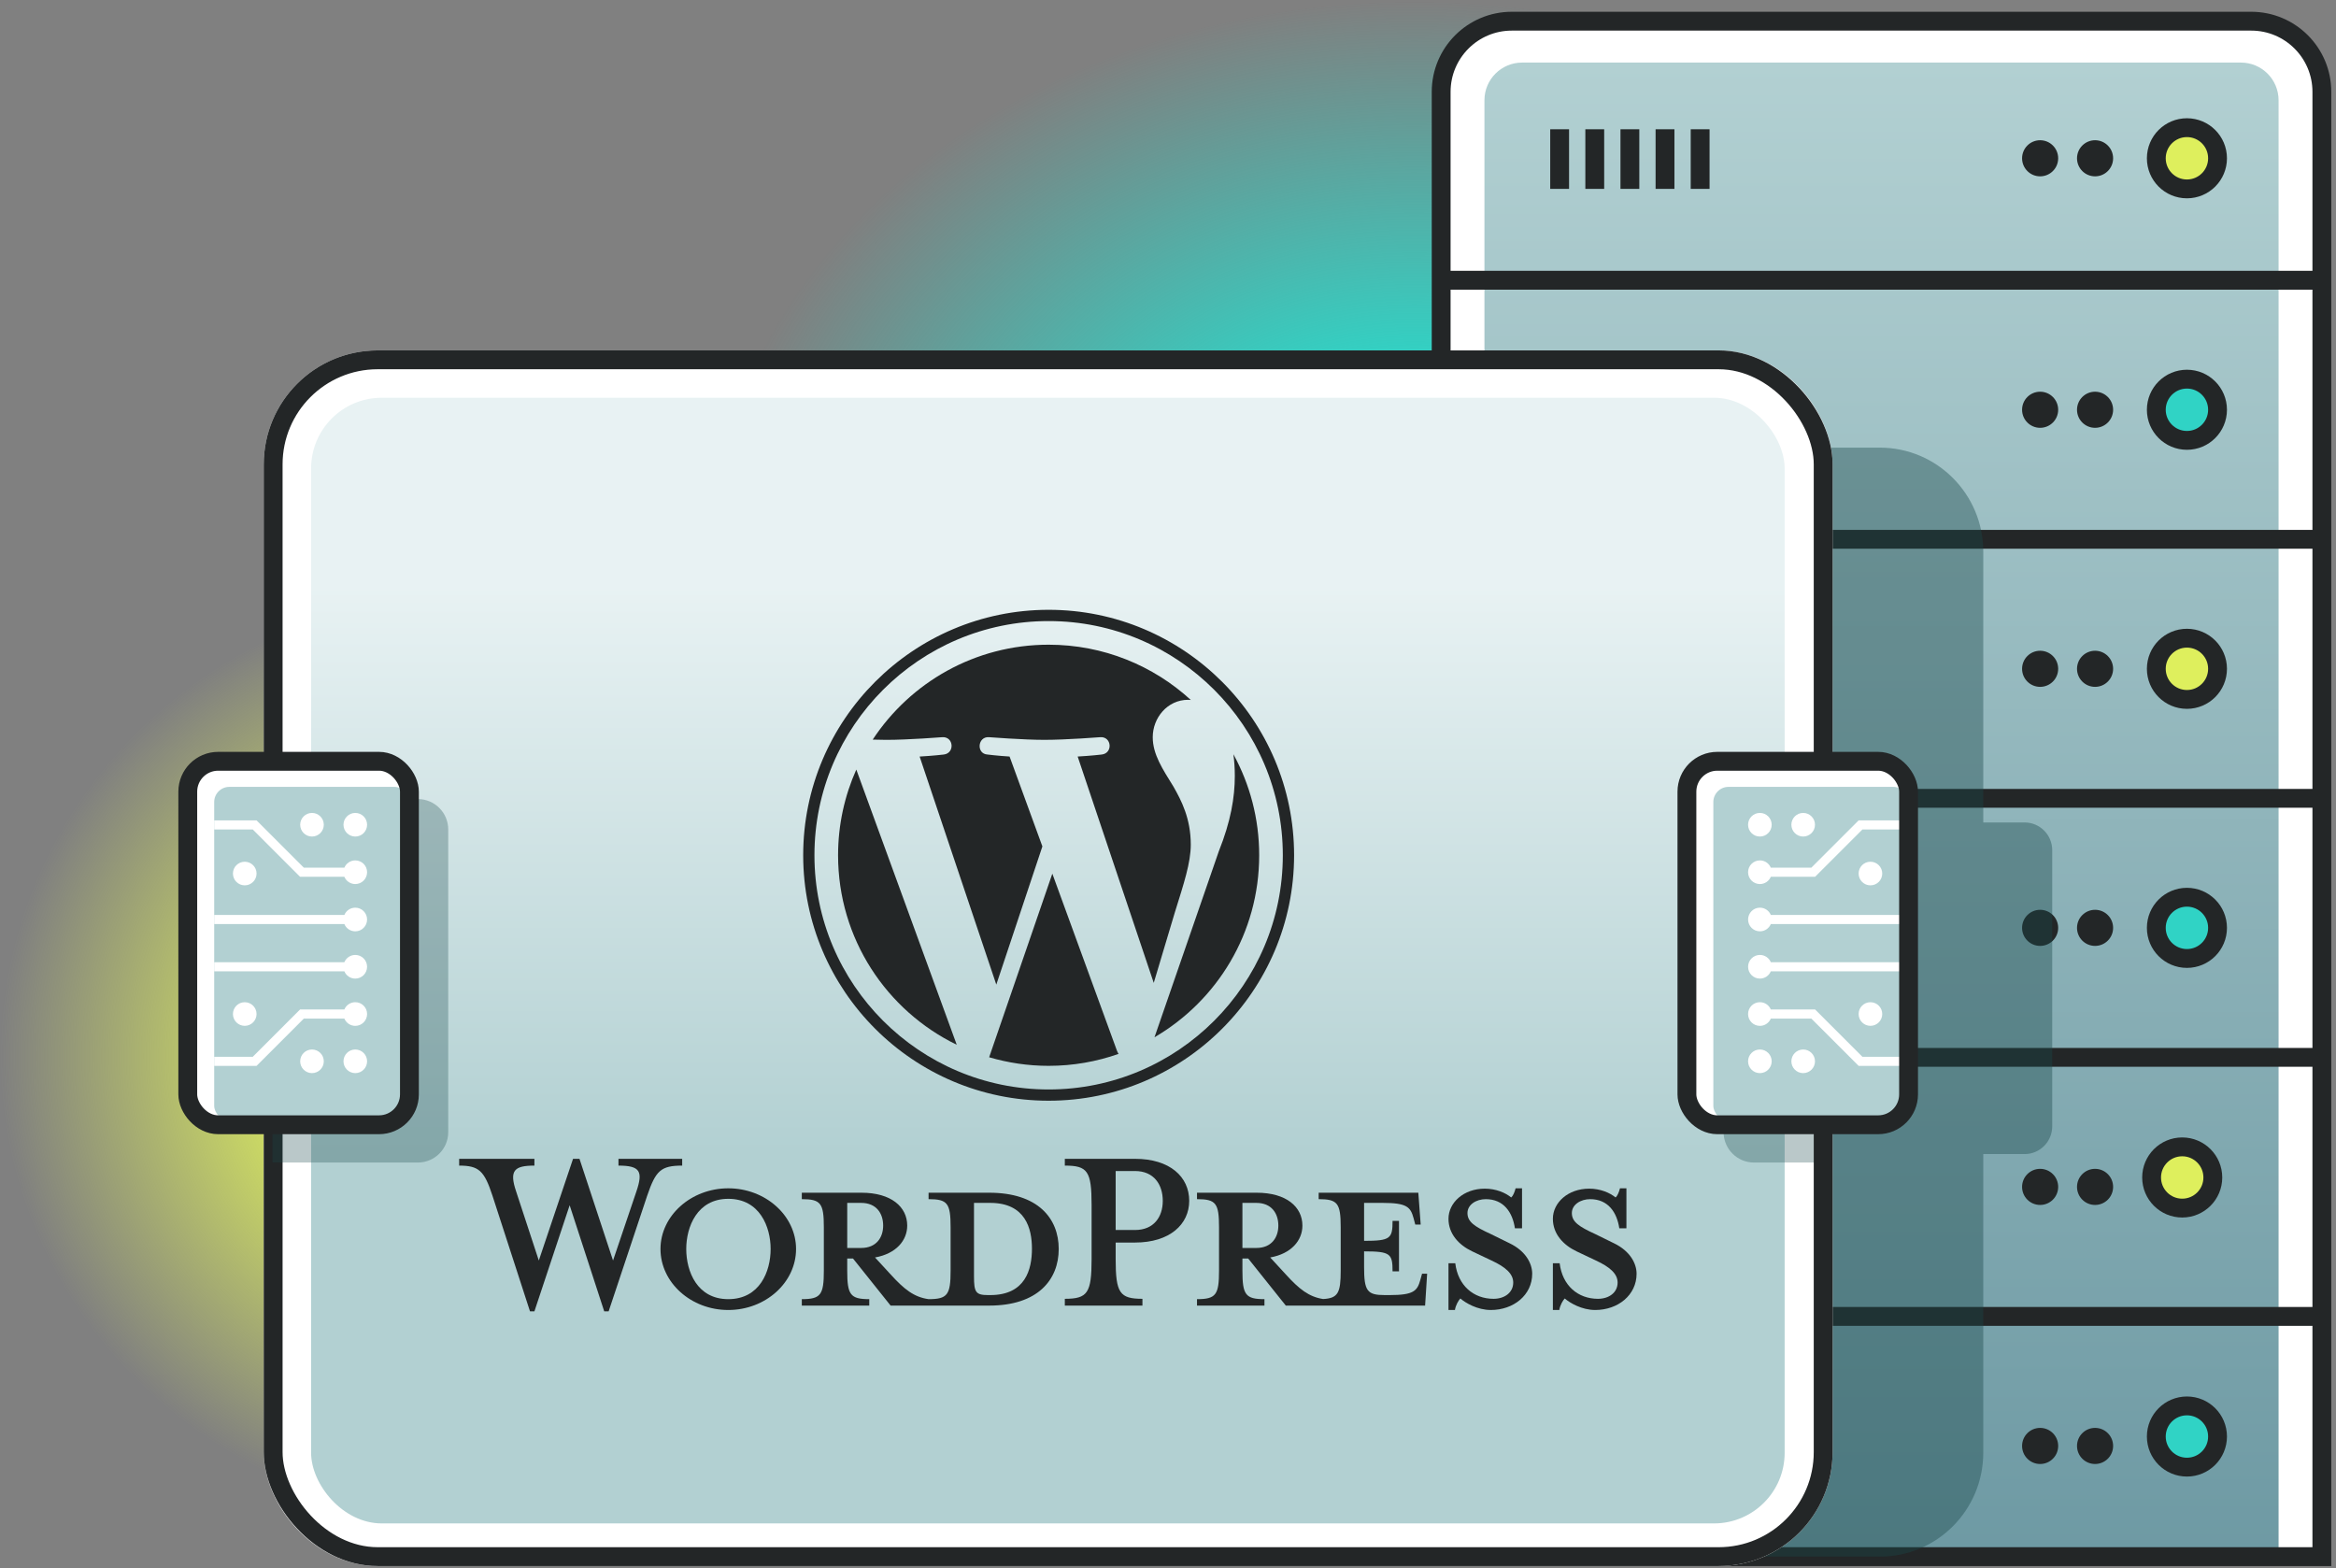 <svg width="496" height="333" viewBox="0 0 496 333" fill="none" xmlns="http://www.w3.org/2000/svg">
<rect x="0" y="0" width="496" height="333" fill="#808080" stroke="none"/>
<g clip-path="url(#clip0_4926_20095)">
<ellipse cx="103" cy="224.231" rx="103" ry="98.942" fill="url(#paint0_radial_4926_20095)"/>
<ellipse cx="300.312" cy="119.25" rx="149.364" ry="118.75" fill="url(#paint1_radial_4926_20095)"/>
<g clip-path="url(#clip1_4926_20095)">
<path d="M306 19.5C306 11.216 312.716 4.5 321 4.5H478C486.284 4.5 493 11.216 493 19.5V330.5H306V19.5Z" fill="white"/>
<path d="M315.191 21.285C315.191 16.866 318.773 13.285 323.191 13.285H475.808C480.226 13.285 483.808 16.866 483.808 21.285V334.5H315.191V21.285Z" fill="url(#paint2_linear_4926_20095)"/>
<path d="M305.915 59.5H494.85" stroke="#232627" stroke-width="4"/>
<path d="M305.915 114.5H494.85" stroke="#232627" stroke-width="4"/>
<path d="M305.915 169.5H494.85" stroke="#232627" stroke-width="4"/>
<path d="M305.915 224.5H494.85" stroke="#232627" stroke-width="4"/>
<path d="M305.915 279.5H494.85" stroke="#232627" stroke-width="4"/>
<circle cx="433.178" cy="87" r="3.833" fill="#232627"/>
<circle cx="464.347" cy="87" r="6.5" fill="#30D3C5" stroke="#232627" stroke-width="4"/>
<circle cx="444.843" cy="87" r="3.833" fill="#232627"/>
<circle cx="464.347" cy="33.607" r="6.5" fill="#DEEF5D" stroke="#232627" stroke-width="4"/>
<circle cx="444.843" cy="33.607" r="3.833" fill="#232627"/>
<circle cx="433.178" cy="33.607" r="3.833" fill="#232627"/>
<circle cx="464.347" cy="142" r="6.5" fill="#DEEF5D" stroke="#232627" stroke-width="4"/>
<circle cx="444.843" cy="142" r="3.833" fill="#232627"/>
<circle cx="433.178" cy="142" r="3.833" fill="#232627"/>
<circle cx="464.347" cy="197" r="6.5" fill="#30D3C5" stroke="#232627" stroke-width="4"/>
<circle cx="444.843" cy="197" r="3.833" fill="#232627"/>
<circle cx="433.178" cy="197" r="3.833" fill="#232627"/>
<circle cx="463.347" cy="250" r="6.5" fill="#DEEF5D" stroke="#232627" stroke-width="4"/>
<circle cx="444.843" cy="252" r="3.833" fill="#232627"/>
<circle cx="433.178" cy="252" r="3.833" fill="#232627"/>
<circle cx="464.347" cy="305" r="6.5" fill="#30D3C5" stroke="#232627" stroke-width="4"/>
<circle cx="444.843" cy="307" r="3.833" fill="#232627"/>
<circle cx="433.178" cy="307" r="3.833" fill="#232627"/>
<path d="M331.156 27.451L331.156 40.108" stroke="#232627" stroke-width="4"/>
<path d="M338.614 27.451L338.614 40.108" stroke="#232627" stroke-width="4"/>
<path d="M346.072 27.451L346.072 40.108" stroke="#232627" stroke-width="4"/>
<path d="M353.53 27.451L353.53 40.108" stroke="#232627" stroke-width="4"/>
<path d="M360.988 27.451L360.988 40.108" stroke="#232627" stroke-width="4"/>
</g>
<path d="M306 19.5C306 11.216 312.716 4.5 321 4.5H478C486.284 4.5 493 11.216 493 19.5V330.5H306V19.5Z" stroke="#232627" stroke-width="4"/>
<path opacity="0.4" d="M140.76 95.043C128.631 95.043 118.798 104.927 118.798 117.12V308.423C118.798 320.616 128.631 330.5 140.76 330.5H399.145C411.274 330.5 421.107 320.616 421.107 308.423V245.028H429.891C433.125 245.028 435.747 242.393 435.747 239.142V180.513C435.747 177.262 433.125 174.626 429.891 174.626H421.107V117.12C421.107 104.927 411.274 95.043 399.145 95.043H140.76Z" fill="#19464A"/>
<rect x="61" y="79.397" width="323.113" height="248.102" rx="19.197" fill="white"/>
<rect x="61" y="79.397" width="323.113" height="248.102" rx="19.197" stroke="white" stroke-width="10"/>
<rect x="66.057" y="84.449" width="312.875" height="239" rx="15" fill="url(#paint3_linear_4926_20095)"/>
<g clip-path="url(#clip2_4926_20095)">
<path d="M210.045 253.237H197.163V254.603C201.192 254.603 201.84 255.467 201.84 260.577V269.789C201.84 274.898 201.193 275.834 197.163 275.834C194.069 275.402 191.981 273.747 189.103 270.58L185.793 266.982C190.254 266.19 192.629 263.384 192.629 260.217C192.629 256.26 189.247 253.237 182.914 253.237H170.248V254.603C174.277 254.603 174.925 255.467 174.925 260.577V269.789C174.925 274.898 174.277 275.834 170.248 275.834V277.201H184.569V275.834C180.539 275.834 179.891 274.898 179.891 269.789V267.199H181.114L189.103 277.201H210.045C220.335 277.201 224.797 271.732 224.797 265.182C224.797 258.634 220.336 253.237 210.045 253.237ZM179.892 264.966V255.396H182.842C186.08 255.396 187.52 257.627 187.52 260.217C187.52 262.737 186.08 264.967 182.842 264.967L179.892 264.966ZM210.261 274.97H209.757C207.167 274.97 206.807 274.323 206.807 271.012V255.396C206.807 255.396 209.973 255.396 210.261 255.396C217.745 255.396 219.112 260.865 219.112 265.111C219.112 269.5 217.745 274.97 210.261 274.97Z" fill="#232627"/>
<path d="M130.166 267.63L135.132 252.949C136.571 248.703 135.924 247.48 131.318 247.48V246.04H144.847V247.48C140.313 247.48 139.234 248.559 137.435 253.813L129.23 278.425H128.295L120.954 255.899L113.47 278.425H112.535L104.547 253.813C102.82 248.559 101.668 247.48 97.494 247.48V246.04H113.47V247.48C109.224 247.48 108.072 248.487 109.584 252.949L114.405 267.63L121.674 246.04H123.042L130.166 267.63Z" fill="#232627"/>
<path d="M154.633 278.136C146.717 278.136 140.24 272.307 140.24 265.182C140.24 258.13 146.718 252.3 154.633 252.3C162.549 252.3 169.026 258.13 169.026 265.182C169.026 272.307 162.549 278.136 154.633 278.136ZM154.633 254.532C148.013 254.532 145.709 260.505 145.709 265.182C145.709 269.933 148.013 275.834 154.633 275.834C161.326 275.834 163.629 269.933 163.629 265.182C163.629 260.505 161.326 254.532 154.633 254.532Z" fill="#232627"/>
<path d="M242.573 275.761V277.201H226.093V275.761C230.915 275.761 231.778 274.538 231.778 267.341V255.827C231.778 248.63 230.915 247.479 226.093 247.479V246.039H240.989C248.401 246.039 252.504 249.853 252.504 254.964C252.504 259.929 248.401 263.815 240.989 263.815H236.887V267.34C236.887 274.538 237.751 275.761 242.573 275.761ZM240.989 248.63H236.887V261.152H240.989C245.02 261.152 246.89 258.346 246.89 254.964C246.89 251.51 245.02 248.63 240.989 248.63Z" fill="#232627"/>
<path d="M301.941 270.437L301.581 271.732C300.934 274.107 300.142 274.97 295.032 274.97H294.024C290.283 274.97 289.635 274.107 289.635 268.997V265.687C295.249 265.687 295.681 266.19 295.681 269.933H297.048V259.21H295.681C295.681 262.952 295.249 263.455 289.635 263.455V255.396H293.592C298.703 255.396 299.494 256.26 300.142 258.635L300.502 260.001H301.653L301.15 253.237H279.992V254.603C284.021 254.603 284.67 255.467 284.67 260.577V269.789C284.67 274.463 284.119 275.64 280.942 275.808C277.922 275.347 275.849 273.7 273.012 270.58L269.702 266.982C274.164 266.19 276.539 263.384 276.539 260.217C276.539 256.26 273.157 253.237 266.824 253.237H254.158V254.603C258.188 254.603 258.835 255.467 258.835 260.577V269.789C258.835 274.898 258.188 275.834 254.158 275.834V277.201H268.479V275.834C264.45 275.834 263.802 274.898 263.802 269.789V267.199H265.025L273.013 277.201H302.59L303.022 270.437L301.941 270.437ZM263.801 264.966V255.396H266.751C269.99 255.396 271.429 257.627 271.429 260.217C271.429 262.737 269.99 264.967 266.751 264.967L263.801 264.966Z" fill="#232627"/>
<path d="M316.551 278.136C313.673 278.136 311.154 276.625 310.074 275.689C309.714 276.049 309.067 277.128 308.923 278.136H307.556V268.206H308.995C309.571 272.955 312.881 275.761 317.127 275.761C319.43 275.761 321.301 274.466 321.301 272.308C321.301 270.437 319.646 268.997 316.695 267.63L312.593 265.687C309.714 264.319 307.556 261.944 307.556 258.778C307.556 255.324 310.794 252.374 315.256 252.374C317.631 252.374 319.646 253.237 320.87 254.244C321.229 253.957 321.589 253.164 321.805 252.3H323.172V260.793H321.661C321.157 257.41 319.286 254.604 315.473 254.604C313.458 254.604 311.586 255.755 311.586 257.555C311.586 259.426 313.097 260.433 316.552 262.016L320.509 263.959C323.964 265.614 325.33 268.278 325.33 270.437C325.33 274.97 321.373 278.136 316.551 278.136Z" fill="#232627"/>
<path d="M338.716 278.136C335.837 278.136 333.318 276.625 332.239 275.689C331.879 276.049 331.232 277.128 331.088 278.136H329.72V268.206H331.16C331.735 272.955 335.045 275.761 339.292 275.761C341.594 275.761 343.466 274.466 343.466 272.308C343.466 270.437 341.811 268.997 338.86 267.63L334.757 265.687C331.879 264.319 329.72 261.944 329.72 258.778C329.72 255.324 332.958 252.374 337.42 252.374C339.795 252.374 341.81 253.237 343.034 254.244C343.393 253.957 343.753 253.164 343.968 252.3H345.336V260.793H343.825C343.321 257.41 341.45 254.604 337.637 254.604C335.622 254.604 333.75 255.755 333.75 257.555C333.75 259.426 335.261 260.433 338.716 262.016L342.673 263.959C346.128 265.614 347.495 268.278 347.495 270.437C347.495 274.97 343.537 278.136 338.716 278.136Z" fill="#232627"/>
<path d="M177.947 181.587C177.947 199.283 188.231 214.576 203.144 221.823L181.818 163.392C179.337 168.952 177.947 175.105 177.947 181.587Z" fill="#232627"/>
<path d="M252.837 179.331C252.837 173.805 250.852 169.979 249.15 167.001C246.884 163.318 244.76 160.199 244.76 156.517C244.76 152.407 247.877 148.581 252.267 148.581C252.465 148.581 252.653 148.606 252.846 148.617C244.892 141.33 234.295 136.881 222.656 136.881C207.037 136.881 193.296 144.894 185.302 157.032C186.351 157.064 187.339 157.086 188.179 157.086C192.855 157.086 200.094 156.518 200.094 156.518C202.504 156.376 202.788 159.916 200.38 160.201C200.38 160.201 197.958 160.486 195.263 160.627L211.544 209.053L221.328 179.71L214.362 160.626C211.955 160.484 209.674 160.199 209.674 160.199C207.265 160.058 207.548 156.375 209.957 156.517C209.957 156.517 217.34 157.084 221.733 157.084C226.408 157.084 233.648 156.517 233.648 156.517C236.059 156.375 236.343 159.914 233.934 160.199C233.934 160.199 231.507 160.484 228.818 160.626L244.974 208.685L249.433 193.783C251.366 187.599 252.837 183.158 252.837 179.331Z" fill="#232627"/>
<path d="M223.44 185.498L210.026 224.476C214.031 225.653 218.267 226.297 222.656 226.297C227.862 226.297 232.855 225.397 237.502 223.763C237.382 223.571 237.273 223.368 237.184 223.147L223.44 185.498Z" fill="#232627"/>
<path d="M261.885 160.137C262.078 161.561 262.187 163.09 262.187 164.734C262.187 169.271 261.339 174.371 258.787 180.748L245.131 220.231C258.422 212.481 267.362 198.081 267.362 181.588C267.363 173.815 265.377 166.506 261.885 160.137Z" fill="#232627"/>
<path d="M222.655 129.473C193.92 129.473 170.54 152.851 170.54 181.587C170.54 210.326 193.92 233.703 222.655 233.703C251.39 233.703 274.773 210.326 274.773 181.587C274.773 152.851 251.39 129.473 222.655 129.473ZM222.655 231.314C195.237 231.314 172.93 209.007 172.93 181.587C172.93 154.169 195.237 131.863 222.655 131.863C250.073 131.863 272.379 154.169 272.379 181.587C272.379 209.007 250.073 231.314 222.655 231.314Z" fill="#232627"/>
</g>
<path opacity="0.3" d="M386.481 169.655L372.421 169.655C368.858 169.655 365.969 172.544 365.969 176.108V240.376C365.969 243.939 368.858 246.828 372.421 246.828L386.481 246.828V169.655Z" fill="#19464A"/>
<rect x="58" y="76.397" width="329.113" height="254.102" rx="22.197" stroke="#232627" stroke-width="4"/>
<rect x="358.18" y="161.635" width="47.065" height="77.173" rx="6.453" fill="white"/>
<rect x="363.791" y="167.067" width="41.455" height="70.934" rx="3.226" fill="#B2D0D2"/>
<path d="M403.632 176.116H395.438L385.399 186.157H375.995C375.617 187.062 374.723 187.701 373.677 187.701C372.289 187.701 371.166 186.575 371.166 185.19C371.166 183.802 372.289 182.679 373.677 182.679C374.723 182.679 375.617 183.318 375.995 184.223H384.599L394.639 174.182H403.632V176.116Z" fill="white"/>
<path d="M376.18 175.107C376.18 173.722 375.058 172.6 373.673 172.6C372.289 172.6 371.166 173.722 371.166 175.107C371.166 176.492 372.289 177.614 373.673 177.614C375.058 177.614 376.18 176.492 376.18 175.107Z" fill="white"/>
<path d="M382.867 172.6C384.252 172.6 385.375 173.722 385.375 175.107C385.375 176.492 384.252 177.614 382.867 177.614C381.483 177.614 380.36 176.492 380.36 175.107C380.36 173.722 381.483 172.6 382.867 172.6Z" fill="white"/>
<path d="M399.653 185.469C399.653 186.854 398.531 187.976 397.146 187.976C395.761 187.976 394.639 186.854 394.639 185.469C394.639 184.084 395.761 182.962 397.146 182.962C398.531 182.962 399.653 184.084 399.653 185.469Z" fill="white"/>
<path d="M375.995 194.26H403.632V196.193H375.995C375.617 197.102 374.723 197.737 373.677 197.737C372.292 197.737 371.17 196.615 371.17 195.226C371.17 193.842 372.292 192.715 373.677 192.715C374.723 192.715 375.617 193.355 375.995 194.26Z" fill="white"/>
<path d="M403.632 224.371L395.438 224.371L385.399 214.33H375.995C375.617 213.425 374.723 212.785 373.677 212.785C372.289 212.785 371.166 213.912 371.166 215.297C371.166 216.685 372.289 217.808 373.677 217.808C374.723 217.808 375.617 217.168 375.995 216.263H384.599L394.639 226.304H403.632V224.371Z" fill="white"/>
<path d="M373.673 227.843C375.058 227.843 376.181 226.72 376.181 225.335C376.181 223.951 375.058 222.828 373.673 222.828C372.289 222.828 371.166 223.951 371.166 225.335C371.166 226.72 372.289 227.843 373.673 227.843Z" fill="white"/>
<path d="M382.868 227.843C384.252 227.843 385.375 226.72 385.375 225.335C385.375 223.951 384.252 222.828 382.868 222.828C381.483 222.828 380.36 223.951 380.36 225.335C380.36 226.72 381.483 227.843 382.868 227.843Z" fill="white"/>
<path d="M399.653 215.297C399.653 216.681 398.531 217.804 397.146 217.804C395.762 217.804 394.639 216.681 394.639 215.297C394.639 213.912 395.762 212.789 397.146 212.789C398.531 212.789 399.653 213.912 399.653 215.297Z" fill="white"/>
<path d="M375.995 204.295H403.632V206.228H375.995C375.617 207.137 374.724 207.773 373.677 207.773C372.293 207.773 371.17 206.65 371.17 205.262C371.17 203.877 372.293 202.75 373.677 202.75C374.724 202.75 375.617 203.39 375.995 204.295Z" fill="white"/>
<rect x="358.18" y="161.635" width="47.065" height="77.173" rx="6.453" stroke="#232627" stroke-width="4"/>
<rect x="39.869" y="161.635" width="47.065" height="77.173" rx="6.453" fill="white"/>
<path opacity="0.3" d="M57.864 169.655L88.719 169.655C92.283 169.655 95.172 172.544 95.172 176.108V240.376C95.172 243.939 92.283 246.828 88.719 246.828L57.864 246.828V169.655Z" fill="#19464A"/>
<rect x="45.48" y="167.067" width="41.455" height="70.934" rx="3.226" fill="#B2D0D2"/>
<path d="M45.48 176.116H53.674L63.714 186.157H73.117C73.495 187.062 74.389 187.701 75.436 187.701C76.823 187.701 77.946 186.575 77.946 185.19C77.946 183.802 76.823 182.679 75.436 182.679C74.389 182.679 73.495 183.318 73.117 184.223H64.513L54.474 174.182H45.48V176.116Z" fill="white"/>
<path d="M72.932 175.107C72.932 173.722 74.054 172.6 75.439 172.6C76.824 172.6 77.946 173.722 77.946 175.107C77.946 176.492 76.824 177.614 75.439 177.614C74.054 177.614 72.932 176.492 72.932 175.107Z" fill="white"/>
<path d="M66.245 172.6C64.86 172.6 63.738 173.722 63.738 175.107C63.738 176.492 64.86 177.614 66.245 177.614C67.63 177.614 68.752 176.492 68.752 175.107C68.752 173.722 67.63 172.6 66.245 172.6Z" fill="white"/>
<path d="M49.459 185.469C49.459 186.854 50.582 187.976 51.966 187.976C53.351 187.976 54.474 186.854 54.474 185.469C54.474 184.084 53.351 182.962 51.966 182.962C50.582 182.962 49.459 184.084 49.459 185.469Z" fill="white"/>
<path d="M73.117 194.26H45.48V196.193H73.117C73.495 197.102 74.389 197.737 75.436 197.737C76.82 197.737 77.943 196.615 77.943 195.226C77.943 193.842 76.82 192.715 75.436 192.715C74.389 192.715 73.495 193.355 73.117 194.26Z" fill="white"/>
<path d="M45.48 224.371L53.674 224.371L63.714 214.33H73.117C73.495 213.425 74.389 212.785 75.435 212.785C76.823 212.785 77.946 213.912 77.946 215.297C77.946 216.685 76.823 217.808 75.435 217.808C74.389 217.808 73.495 217.168 73.117 216.263H64.513L54.473 226.304H45.48V224.371Z" fill="white"/>
<path d="M75.439 227.843C74.054 227.843 72.932 226.72 72.932 225.335C72.932 223.951 74.054 222.828 75.439 222.828C76.824 222.828 77.946 223.951 77.946 225.335C77.946 226.72 76.824 227.843 75.439 227.843Z" fill="white"/>
<path d="M66.245 227.843C64.86 227.843 63.737 226.72 63.737 225.335C63.737 223.951 64.86 222.828 66.245 222.828C67.629 222.828 68.752 223.951 68.752 225.335C68.752 226.72 67.629 227.843 66.245 227.843Z" fill="white"/>
<path d="M49.459 215.297C49.459 216.681 50.581 217.804 51.966 217.804C53.351 217.804 54.473 216.681 54.473 215.297C54.473 213.912 53.351 212.789 51.966 212.789C50.581 212.789 49.459 213.912 49.459 215.297Z" fill="white"/>
<path d="M73.117 204.295H45.48V206.228H73.117C73.495 207.137 74.389 207.773 75.435 207.773C76.82 207.773 77.942 206.65 77.942 205.262C77.942 203.877 76.82 202.75 75.435 202.75C74.389 202.75 73.495 203.39 73.117 204.295Z" fill="white"/>
<rect x="39.869" y="161.635" width="47.065" height="77.173" rx="6.453" stroke="#232627" stroke-width="4"/>
</g>
<defs>
<radialGradient id="paint0_radial_4926_20095" cx="0" cy="0" r="1" gradientUnits="userSpaceOnUse" gradientTransform="translate(103 224.231) rotate(90) scale(98.942 103)">
<stop offset="0.35" stop-color="#DEEF5D"/>
<stop offset="1" stop-color="#DEEF5D" stop-opacity="0"/>
</radialGradient>
<radialGradient id="paint1_radial_4926_20095" cx="0" cy="0" r="1" gradientUnits="userSpaceOnUse" gradientTransform="translate(300.312 119.25) rotate(90) scale(118.75 149.364)">
<stop offset="0.35" stop-color="#30D3C5"/>
<stop offset="1" stop-color="#30D3C5" stop-opacity="0"/>
</radialGradient>
<linearGradient id="paint2_linear_4926_20095" x1="399.5" y1="13.285" x2="399.5" y2="334.5" gradientUnits="userSpaceOnUse">
<stop stop-color="#B2D0D2"/>
<stop offset="1" stop-color="#6D99A3"/>
</linearGradient>
<linearGradient id="paint3_linear_4926_20095" x1="222.494" y1="84.449" x2="222.494" y2="244.794" gradientUnits="userSpaceOnUse">
<stop offset="0.25" stop-color="#E8F2F3"/>
<stop offset="1" stop-color="#B2D0D2"/>
</linearGradient>
<clipPath id="clip0_4926_20095">
<rect width="496" height="332" fill="white" transform="translate(0 0.5)"/>
</clipPath>
<clipPath id="clip1_4926_20095">
<path d="M306 19.5C306 11.216 312.716 4.5 321 4.5H478C486.284 4.5 493 11.216 493 19.5V330.5H306V19.5Z" fill="white"/>
</clipPath>
<clipPath id="clip2_4926_20095">
<rect width="250" height="180" fill="white" transform="translate(97.494 113.949)"/>
</clipPath>
</defs>
</svg>
